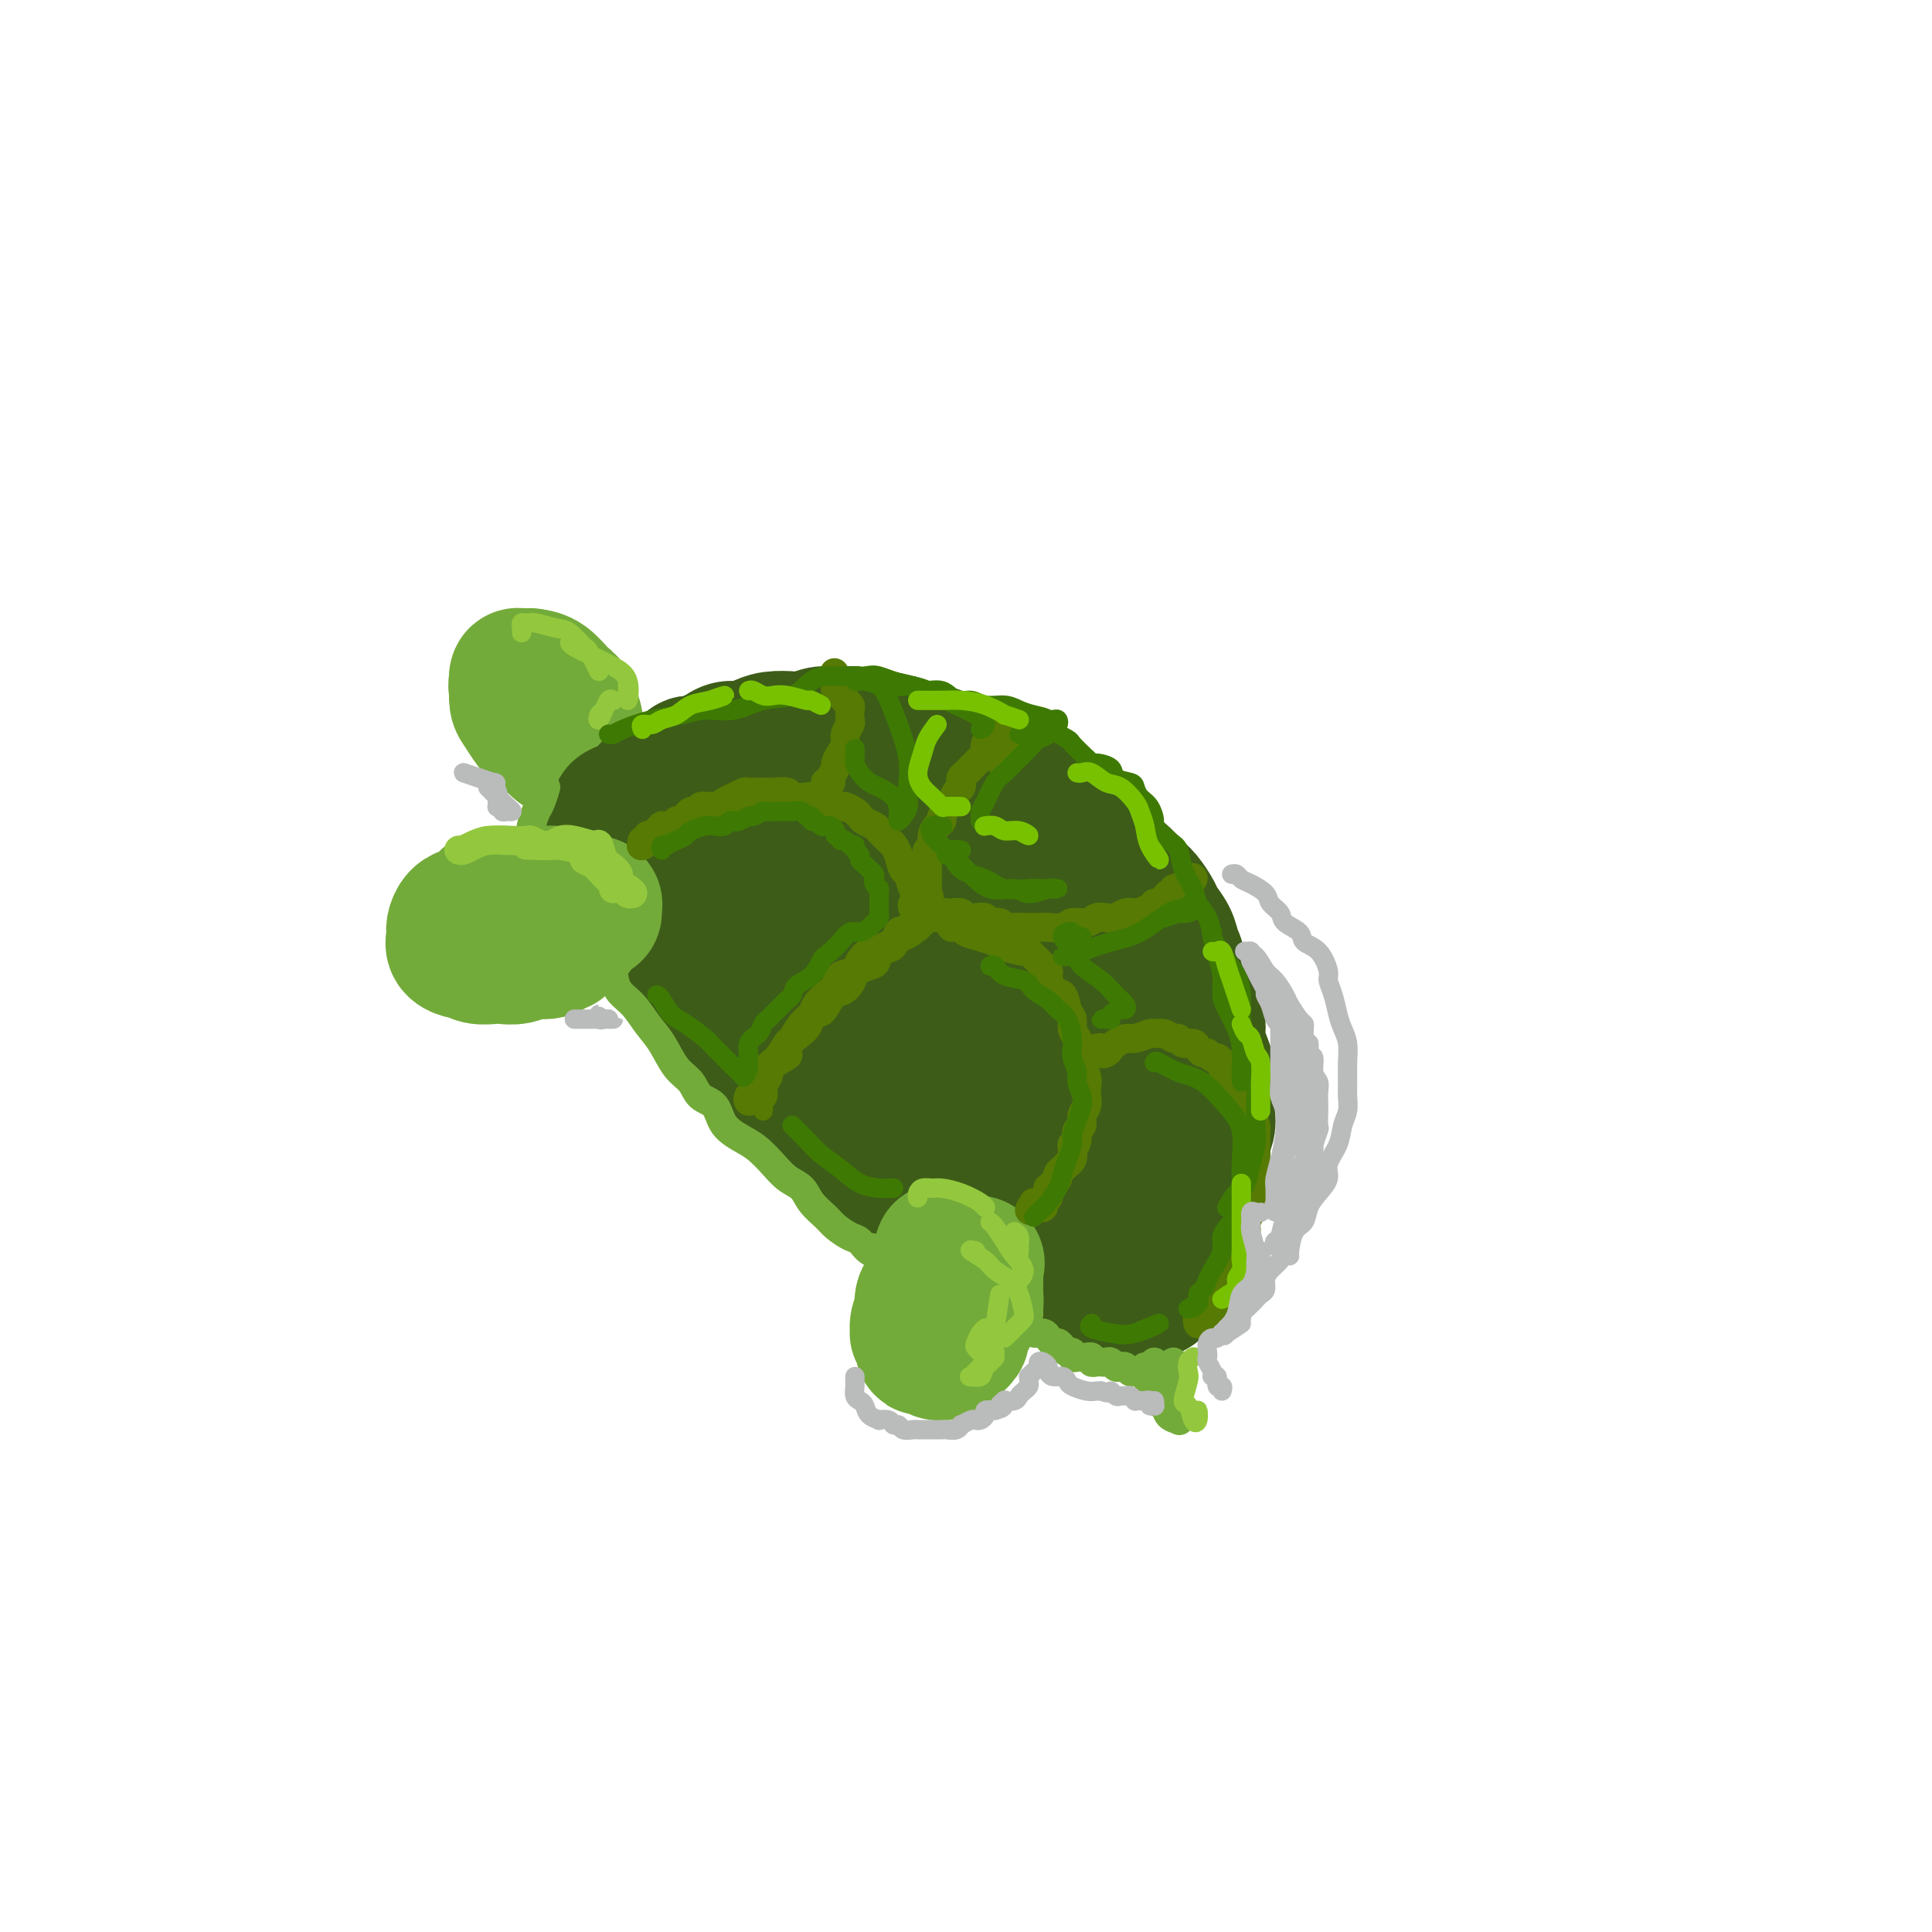 <svg viewBox='0 0 400 400' version='1.1' xmlns='http://www.w3.org/2000/svg' xmlns:xlink='http://www.w3.org/1999/xlink'><g fill='none' stroke='rgb(115,171,58)' stroke-width='28' stroke-linecap='round' stroke-linejoin='round'><path d='M111,146c-0.399,-0.049 -0.797,-0.099 -1,0c-0.203,0.099 -0.209,0.345 0,1c0.209,0.655 0.634,1.719 1,2c0.366,0.281 0.675,-0.222 1,0c0.325,0.222 0.668,1.169 1,2c0.332,0.831 0.653,1.545 1,2c0.347,0.455 0.720,0.650 1,1c0.280,0.350 0.467,0.856 1,1c0.533,0.144 1.411,-0.072 2,0c0.589,0.072 0.891,0.434 1,0c0.109,-0.434 0.027,-1.663 0,-2c-0.027,-0.337 -0.000,0.218 0,0c0.000,-0.218 -0.027,-1.209 0,-2c0.027,-0.791 0.106,-1.382 0,-2c-0.106,-0.618 -0.399,-1.265 -1,-2c-0.601,-0.735 -1.509,-1.560 -2,-2c-0.491,-0.440 -0.565,-0.496 -1,-1c-0.435,-0.504 -1.231,-1.455 -2,-2c-0.769,-0.545 -1.512,-0.682 -2,-1c-0.488,-0.318 -0.723,-0.815 -1,-1c-0.277,-0.185 -0.597,-0.058 -1,0c-0.403,0.058 -0.890,0.046 -1,0c-0.110,-0.046 0.156,-0.126 0,0c-0.156,0.126 -0.732,0.456 -1,1c-0.268,0.544 -0.226,1.300 0,2c0.226,0.700 0.636,1.343 1,2c0.364,0.657 0.682,1.329 1,2'/><path d='M109,147c0.499,1.333 0.746,1.664 1,2c0.254,0.336 0.516,0.675 1,1c0.484,0.325 1.190,0.634 2,1c0.810,0.366 1.723,0.788 2,1c0.277,0.212 -0.083,0.215 0,0c0.083,-0.215 0.610,-0.648 1,-1c0.390,-0.352 0.642,-0.622 1,-1c0.358,-0.378 0.823,-0.862 1,-1c0.177,-0.138 0.067,0.072 0,0c-0.067,-0.072 -0.090,-0.426 0,-1c0.090,-0.574 0.295,-1.369 0,-2c-0.295,-0.631 -1.088,-1.099 -2,-2c-0.912,-0.901 -1.943,-2.237 -3,-3c-1.057,-0.763 -2.140,-0.955 -3,-1c-0.860,-0.045 -1.496,0.056 -2,0c-0.504,-0.056 -0.875,-0.268 -1,0c-0.125,0.268 -0.003,1.017 0,2c0.003,0.983 -0.112,2.200 0,3c0.112,0.800 0.453,1.185 1,2c0.547,0.815 1.302,2.062 2,3c0.698,0.938 1.340,1.568 2,2c0.660,0.432 1.340,0.667 2,1c0.660,0.333 1.301,0.763 2,1c0.699,0.237 1.457,0.282 2,0c0.543,-0.282 0.872,-0.890 1,-1c0.128,-0.110 0.055,0.278 0,0c-0.055,-0.278 -0.092,-1.224 0,-2c0.092,-0.776 0.313,-1.383 0,-2c-0.313,-0.617 -1.161,-1.243 -2,-2c-0.839,-0.757 -1.668,-1.645 -2,-2c-0.332,-0.355 -0.166,-0.178 0,0'/><path d='M115,145c-2.222,-0.978 -5.778,0.578 -6,1c-0.222,0.422 2.889,-0.289 6,-1'/></g>
<g fill='none' stroke='rgb(61,92,24)' stroke-width='28' stroke-linecap='round' stroke-linejoin='round'><path d='M127,171c0.033,0.090 0.066,0.179 0,0c-0.066,-0.179 -0.232,-0.628 0,-1c0.232,-0.372 0.863,-0.667 1,-1c0.137,-0.333 -0.220,-0.705 0,-1c0.220,-0.295 1.016,-0.512 2,-1c0.984,-0.488 2.155,-1.248 3,-2c0.845,-0.752 1.363,-1.498 2,-2c0.637,-0.502 1.392,-0.761 2,-1c0.608,-0.239 1.069,-0.459 2,-1c0.931,-0.541 2.333,-1.401 3,-2c0.667,-0.599 0.601,-0.935 1,-1c0.399,-0.065 1.265,0.141 2,0c0.735,-0.141 1.341,-0.629 2,-1c0.659,-0.371 1.372,-0.625 2,-1c0.628,-0.375 1.172,-0.871 2,-1c0.828,-0.129 1.940,0.110 3,0c1.060,-0.110 2.069,-0.569 3,-1c0.931,-0.431 1.784,-0.833 3,-1c1.216,-0.167 2.794,-0.098 4,0c1.206,0.098 2.042,0.226 3,0c0.958,-0.226 2.040,-0.808 3,-1c0.960,-0.192 1.797,0.004 3,0c1.203,-0.004 2.772,-0.208 4,0c1.228,0.208 2.117,0.829 3,1c0.883,0.171 1.762,-0.106 3,0c1.238,0.106 2.837,0.595 4,1c1.163,0.405 1.890,0.724 3,1c1.110,0.276 2.603,0.507 4,1c1.397,0.493 2.699,1.246 4,2'/><path d='M198,158c3.790,1.124 2.764,0.934 3,1c0.236,0.066 1.732,0.387 3,1c1.268,0.613 2.306,1.519 3,2c0.694,0.481 1.042,0.537 2,1c0.958,0.463 2.525,1.333 4,2c1.475,0.667 2.860,1.131 4,2c1.140,0.869 2.037,2.143 3,3c0.963,0.857 1.991,1.297 3,2c1.009,0.703 1.999,1.668 3,3c1.001,1.332 2.012,3.032 3,4c0.988,0.968 1.951,1.203 3,2c1.049,0.797 2.183,2.156 3,3c0.817,0.844 1.318,1.174 2,2c0.682,0.826 1.546,2.150 2,3c0.454,0.850 0.498,1.228 1,2c0.502,0.772 1.462,1.938 2,3c0.538,1.062 0.655,2.021 1,3c0.345,0.979 0.920,1.977 1,3c0.080,1.023 -0.333,2.072 0,3c0.333,0.928 1.413,1.736 2,3c0.587,1.264 0.683,2.985 1,4c0.317,1.015 0.855,1.325 1,2c0.145,0.675 -0.105,1.717 0,3c0.105,1.283 0.564,2.809 1,4c0.436,1.191 0.850,2.047 1,3c0.150,0.953 0.037,2.002 0,3c-0.037,0.998 0.004,1.944 0,3c-0.004,1.056 -0.053,2.221 0,3c0.053,0.779 0.206,1.171 0,2c-0.206,0.829 -0.773,2.094 -1,3c-0.227,0.906 -0.113,1.453 0,2'/><path d='M249,238c-0.382,3.075 -0.839,2.762 -1,3c-0.161,0.238 -0.028,1.025 0,2c0.028,0.975 -0.049,2.136 0,3c0.049,0.864 0.224,1.431 0,2c-0.224,0.569 -0.848,1.140 -1,2c-0.152,0.860 0.166,2.009 0,3c-0.166,0.991 -0.818,1.824 -1,2c-0.182,0.176 0.106,-0.307 0,0c-0.106,0.307 -0.606,1.403 -1,2c-0.394,0.597 -0.683,0.696 -1,1c-0.317,0.304 -0.663,0.813 -1,1c-0.337,0.187 -0.667,0.051 -1,0c-0.333,-0.051 -0.671,-0.017 -1,0c-0.329,0.017 -0.651,0.017 -1,0c-0.349,-0.017 -0.725,-0.051 -1,0c-0.275,0.051 -0.447,0.187 -1,0c-0.553,-0.187 -1.485,-0.697 -2,-1c-0.515,-0.303 -0.612,-0.399 -1,-1c-0.388,-0.601 -1.068,-1.708 -2,-2c-0.932,-0.292 -2.115,0.231 -3,0c-0.885,-0.231 -1.471,-1.215 -2,-2c-0.529,-0.785 -1.001,-1.369 -2,-2c-0.999,-0.631 -2.524,-1.309 -4,-2c-1.476,-0.691 -2.901,-1.396 -4,-2c-1.099,-0.604 -1.872,-1.105 -3,-2c-1.128,-0.895 -2.611,-2.182 -4,-3c-1.389,-0.818 -2.684,-1.167 -4,-2c-1.316,-0.833 -2.652,-2.151 -4,-3c-1.348,-0.849 -2.709,-1.229 -4,-2c-1.291,-0.771 -2.512,-1.935 -4,-3c-1.488,-1.065 -3.244,-2.033 -5,-3'/><path d='M190,229c-8.449,-5.194 -4.573,-3.181 -4,-3c0.573,0.181 -2.157,-1.472 -4,-3c-1.843,-1.528 -2.799,-2.930 -4,-4c-1.201,-1.070 -2.646,-1.808 -4,-3c-1.354,-1.192 -2.617,-2.838 -4,-4c-1.383,-1.162 -2.887,-1.841 -4,-3c-1.113,-1.159 -1.834,-2.798 -3,-4c-1.166,-1.202 -2.778,-1.968 -4,-3c-1.222,-1.032 -2.056,-2.329 -3,-4c-0.944,-1.671 -2.000,-3.715 -3,-5c-1.000,-1.285 -1.944,-1.809 -3,-3c-1.056,-1.191 -2.223,-3.048 -3,-4c-0.777,-0.952 -1.163,-1.001 -2,-2c-0.837,-0.999 -2.125,-2.950 -3,-4c-0.875,-1.050 -1.337,-1.198 -2,-2c-0.663,-0.802 -1.526,-2.257 -2,-3c-0.474,-0.743 -0.558,-0.773 -1,-1c-0.442,-0.227 -1.242,-0.650 -2,-1c-0.758,-0.350 -1.475,-0.628 -2,-1c-0.525,-0.372 -0.859,-0.838 -1,-1c-0.141,-0.162 -0.088,-0.019 0,0c0.088,0.019 0.212,-0.085 1,0c0.788,0.085 2.239,0.358 4,1c1.761,0.642 3.833,1.654 6,3c2.167,1.346 4.428,3.027 7,5c2.572,1.973 5.454,4.239 9,7c3.546,2.761 7.755,6.019 11,9c3.245,2.981 5.528,5.687 8,8c2.472,2.313 5.135,4.232 8,6c2.865,1.768 5.933,3.384 9,5'/><path d='M195,215c9.238,6.223 6.332,1.780 6,0c-0.332,-1.780 1.911,-0.896 3,-1c1.089,-0.104 1.024,-1.195 1,-3c-0.024,-1.805 -0.008,-4.323 -1,-7c-0.992,-2.677 -2.992,-5.512 -5,-9c-2.008,-3.488 -4.025,-7.627 -6,-11c-1.975,-3.373 -3.910,-5.979 -6,-8c-2.090,-2.021 -4.336,-3.457 -7,-5c-2.664,-1.543 -5.745,-3.193 -8,-4c-2.255,-0.807 -3.682,-0.769 -5,-1c-1.318,-0.231 -2.527,-0.729 -3,-1c-0.473,-0.271 -0.209,-0.315 0,0c0.209,0.315 0.365,0.990 1,2c0.635,1.010 1.750,2.357 3,5c1.250,2.643 2.635,6.582 5,10c2.365,3.418 5.710,6.315 9,10c3.290,3.685 6.524,8.159 10,12c3.476,3.841 7.193,7.048 10,10c2.807,2.952 4.705,5.648 7,8c2.295,2.352 4.988,4.359 7,6c2.012,1.641 3.344,2.914 4,3c0.656,0.086 0.638,-1.017 1,-2c0.362,-0.983 1.104,-1.847 1,-4c-0.104,-2.153 -1.056,-5.595 -2,-9c-0.944,-3.405 -1.882,-6.772 -3,-11c-1.118,-4.228 -2.417,-9.318 -4,-13c-1.583,-3.682 -3.449,-5.956 -5,-7c-1.551,-1.044 -2.787,-0.857 -4,-1c-1.213,-0.143 -2.404,-0.615 -3,0c-0.596,0.615 -0.599,2.319 0,4c0.599,1.681 1.799,3.341 3,5'/><path d='M204,193c1.103,2.907 2.361,5.676 4,9c1.639,3.324 3.658,7.205 6,11c2.342,3.795 5.008,7.504 7,11c1.992,3.496 3.309,6.779 5,9c1.691,2.221 3.755,3.380 5,4c1.245,0.620 1.671,0.701 2,0c0.329,-0.701 0.560,-2.182 0,-4c-0.560,-1.818 -1.910,-3.972 -3,-7c-1.090,-3.028 -1.921,-6.931 -3,-11c-1.079,-4.069 -2.408,-8.305 -4,-13c-1.592,-4.695 -3.448,-9.850 -5,-13c-1.552,-3.150 -2.799,-4.295 -4,-5c-1.201,-0.705 -2.357,-0.971 -3,-1c-0.643,-0.029 -0.773,0.180 -1,1c-0.227,0.820 -0.549,2.250 0,5c0.549,2.750 1.971,6.821 3,11c1.029,4.179 1.667,8.468 3,13c1.333,4.532 3.363,9.308 5,13c1.637,3.692 2.883,6.298 4,8c1.117,1.702 2.106,2.498 3,3c0.894,0.502 1.695,0.710 2,0c0.305,-0.710 0.115,-2.337 0,-4c-0.115,-1.663 -0.155,-3.363 0,-4c0.155,-0.637 0.503,-0.210 0,-1c-0.503,-0.790 -1.858,-2.797 -2,-3c-0.142,-0.203 0.929,1.399 2,3'/><path d='M128,171c-0.007,0.046 -0.014,0.091 0,0c0.014,-0.091 0.049,-0.320 0,0c-0.049,0.320 -0.181,1.189 0,2c0.181,0.811 0.675,1.566 1,2c0.325,0.434 0.481,0.549 1,1c0.519,0.451 1.400,1.239 2,2c0.600,0.761 0.921,1.495 1,2c0.079,0.505 -0.082,0.780 0,1c0.082,0.220 0.407,0.384 1,1c0.593,0.616 1.455,1.683 2,2c0.545,0.317 0.773,-0.116 1,0c0.227,0.116 0.454,0.781 1,1c0.546,0.219 1.410,-0.007 2,0c0.590,0.007 0.904,0.248 1,0c0.096,-0.248 -0.026,-0.984 0,-1c0.026,-0.016 0.199,0.688 -1,0c-1.199,-0.688 -3.771,-2.768 -4,-3c-0.229,-0.232 1.886,1.384 4,3'/><path d='M128,175c-0.089,0.788 -0.179,1.576 0,2c0.179,0.424 0.625,0.483 1,1c0.375,0.517 0.678,1.492 1,2c0.322,0.508 0.663,0.549 1,1c0.337,0.451 0.671,1.312 1,2c0.329,0.688 0.654,1.203 1,2c0.346,0.797 0.711,1.875 1,3c0.289,1.125 0.500,2.297 1,3c0.500,0.703 1.290,0.937 2,2c0.710,1.063 1.340,2.957 2,4c0.660,1.043 1.349,1.237 2,2c0.651,0.763 1.262,2.095 2,3c0.738,0.905 1.601,1.383 2,2c0.399,0.617 0.332,1.371 1,2c0.668,0.629 2.070,1.131 3,2c0.930,0.869 1.389,2.106 2,3c0.611,0.894 1.374,1.447 2,2c0.626,0.553 1.116,1.106 2,2c0.884,0.894 2.161,2.130 3,3c0.839,0.870 1.240,1.373 2,2c0.760,0.627 1.879,1.379 3,2c1.121,0.621 2.244,1.110 3,2c0.756,0.890 1.146,2.180 2,3c0.854,0.820 2.172,1.169 3,2c0.828,0.831 1.165,2.143 2,3c0.835,0.857 2.167,1.258 3,2c0.833,0.742 1.168,1.823 2,3c0.832,1.177 2.161,2.450 3,3c0.839,0.550 1.187,0.379 2,1c0.813,0.621 2.089,2.035 3,3c0.911,0.965 1.455,1.483 2,2'/><path d='M188,246c7.253,6.916 2.887,2.206 2,1c-0.887,-1.206 1.705,1.091 3,2c1.295,0.909 1.291,0.429 2,1c0.709,0.571 2.130,2.193 3,3c0.870,0.807 1.189,0.798 2,1c0.811,0.202 2.113,0.615 3,1c0.887,0.385 1.358,0.743 2,1c0.642,0.257 1.456,0.413 2,1c0.544,0.587 0.817,1.607 1,2c0.183,0.393 0.277,0.161 1,0c0.723,-0.161 2.077,-0.250 3,0c0.923,0.250 1.417,0.841 2,1c0.583,0.159 1.256,-0.112 2,0c0.744,0.112 1.560,0.607 2,1c0.440,0.393 0.502,0.684 1,1c0.498,0.316 1.430,0.658 2,1c0.570,0.342 0.779,0.684 1,1c0.221,0.316 0.454,0.605 1,1c0.546,0.395 1.407,0.894 2,1c0.593,0.106 0.920,-0.182 1,0c0.080,0.182 -0.085,0.834 0,1c0.085,0.166 0.422,-0.156 1,0c0.578,0.156 1.398,0.788 2,1c0.602,0.212 0.987,0.004 1,0c0.013,-0.004 -0.347,0.195 0,0c0.347,-0.195 1.403,-0.784 2,-1c0.597,-0.216 0.737,-0.058 1,0c0.263,0.058 0.648,0.016 1,0c0.352,-0.016 0.672,-0.004 1,0c0.328,0.004 0.664,0.002 1,0'/><path d='M236,267c1.275,-0.160 0.963,-0.059 1,0c0.037,0.059 0.422,0.078 1,0c0.578,-0.078 1.348,-0.252 1,0c-0.348,0.252 -1.814,0.929 -2,1c-0.186,0.071 0.907,-0.465 2,-1'/></g>
<g fill='none' stroke='rgb(115,171,58)' stroke-width='28' stroke-linecap='round' stroke-linejoin='round'><path d='M122,189c0.435,0.083 0.870,0.167 1,0c0.130,-0.167 -0.043,-0.583 0,-1c0.043,-0.417 0.304,-0.833 0,-1c-0.304,-0.167 -1.172,-0.083 -2,0c-0.828,0.083 -1.614,0.166 -2,0c-0.386,-0.166 -0.371,-0.580 -1,-1c-0.629,-0.420 -1.901,-0.845 -3,-1c-1.099,-0.155 -2.023,-0.040 -3,0c-0.977,0.040 -2.005,0.003 -3,0c-0.995,-0.003 -1.957,0.027 -3,0c-1.043,-0.027 -2.167,-0.110 -3,0c-0.833,0.110 -1.376,0.414 -2,1c-0.624,0.586 -1.330,1.453 -2,2c-0.670,0.547 -1.304,0.773 -2,1c-0.696,0.227 -1.454,0.455 -2,1c-0.546,0.545 -0.880,1.406 -1,2c-0.120,0.594 -0.025,0.920 0,1c0.025,0.080 -0.019,-0.085 0,0c0.019,0.085 0.101,0.419 0,1c-0.101,0.581 -0.385,1.410 0,2c0.385,0.590 1.439,0.942 2,1c0.561,0.058 0.629,-0.180 1,0c0.371,0.180 1.047,0.776 2,1c0.953,0.224 2.184,0.075 3,0c0.816,-0.075 1.216,-0.075 2,0c0.784,0.075 1.952,0.226 3,0c1.048,-0.226 1.974,-0.830 3,-1c1.026,-0.170 2.150,0.094 3,0c0.850,-0.094 1.425,-0.547 2,-1'/><path d='M115,196c2.188,-0.492 1.159,-0.723 1,-1c-0.159,-0.277 0.551,-0.600 1,-1c0.449,-0.400 0.638,-0.878 1,-1c0.362,-0.122 0.898,0.111 1,0c0.102,-0.111 -0.230,-0.566 0,-1c0.230,-0.434 1.024,-0.848 1,-1c-0.024,-0.152 -0.864,-0.044 -1,0c-0.136,0.044 0.432,0.022 1,0'/><path d='M196,260c-0.446,-0.447 -0.893,-0.895 -1,-1c-0.107,-0.105 0.125,0.131 0,1c-0.125,0.869 -0.608,2.369 -1,3c-0.392,0.631 -0.692,0.392 -1,1c-0.308,0.608 -0.622,2.063 -1,3c-0.378,0.937 -0.819,1.355 -1,2c-0.181,0.645 -0.102,1.516 0,2c0.102,0.484 0.227,0.581 0,1c-0.227,0.419 -0.808,1.160 -1,2c-0.192,0.840 0.003,1.779 0,2c-0.003,0.221 -0.205,-0.277 0,0c0.205,0.277 0.815,1.328 1,2c0.185,0.672 -0.057,0.965 0,1c0.057,0.035 0.411,-0.186 1,0c0.589,0.186 1.413,0.780 2,1c0.587,0.220 0.935,0.066 1,0c0.065,-0.066 -0.155,-0.044 0,0c0.155,0.044 0.686,0.111 1,0c0.314,-0.111 0.413,-0.400 1,-1c0.587,-0.600 1.664,-1.512 2,-2c0.336,-0.488 -0.068,-0.554 0,-1c0.068,-0.446 0.607,-1.274 1,-2c0.393,-0.726 0.641,-1.350 1,-2c0.359,-0.650 0.828,-1.326 1,-2c0.172,-0.674 0.046,-1.346 0,-2c-0.046,-0.654 -0.012,-1.292 0,-2c0.012,-0.708 0.004,-1.488 0,-2c-0.004,-0.512 -0.002,-0.756 0,-1'/><path d='M202,263c0.506,-2.396 0.270,-1.384 0,-1c-0.270,0.384 -0.573,0.142 -1,1c-0.427,0.858 -0.979,2.817 -1,3c-0.021,0.183 0.490,-1.408 1,-3'/></g>
<g fill='none' stroke='rgb(115,171,58)' stroke-width='6' stroke-linecap='round' stroke-linejoin='round'><path d='M237,283c0.021,0.328 0.042,0.655 0,1c-0.042,0.345 -0.148,0.707 0,1c0.148,0.293 0.549,0.516 1,1c0.451,0.484 0.951,1.229 1,2c0.049,0.771 -0.355,1.566 0,2c0.355,0.434 1.468,0.506 2,1c0.532,0.494 0.482,1.412 1,2c0.518,0.588 1.604,0.848 2,1c0.396,0.152 0.104,0.195 0,0c-0.104,-0.195 -0.018,-0.629 0,-1c0.018,-0.371 -0.033,-0.681 0,-1c0.033,-0.319 0.149,-0.649 0,-1c-0.149,-0.351 -0.562,-0.725 -1,-1c-0.438,-0.275 -0.902,-0.451 -1,-1c-0.098,-0.549 0.169,-1.471 0,-2c-0.169,-0.529 -0.775,-0.666 -1,-1c-0.225,-0.334 -0.071,-0.865 0,-1c0.071,-0.135 0.058,0.127 0,0c-0.058,-0.127 -0.160,-0.642 0,-1c0.160,-0.358 0.581,-0.558 1,-1c0.419,-0.442 0.834,-1.126 1,-1c0.166,0.126 0.083,1.063 0,2'/><path d='M243,284c-0.072,-1.136 -0.751,0.523 -1,1c-0.249,0.477 -0.067,-0.229 0,0c0.067,0.229 0.019,1.394 0,2c-0.019,0.606 -0.008,0.652 0,1c0.008,0.348 0.013,0.999 0,1c-0.013,0.001 -0.046,-0.647 0,-1c0.046,-0.353 0.170,-0.411 0,-1c-0.170,-0.589 -0.634,-1.710 -1,-2c-0.366,-0.290 -0.634,0.251 -1,0c-0.366,-0.251 -0.830,-1.293 -1,-2c-0.170,-0.707 -0.046,-1.079 0,-1c0.046,0.079 0.013,0.609 0,1c-0.013,0.391 -0.006,0.642 0,1c0.006,0.358 0.013,0.824 0,1c-0.013,0.176 -0.045,0.061 0,0c0.045,-0.061 0.166,-0.069 0,0c-0.166,0.069 -0.619,0.215 -1,0c-0.381,-0.215 -0.690,-0.789 -1,-1c-0.310,-0.211 -0.622,-0.057 -1,0c-0.378,0.057 -0.822,0.016 -1,0c-0.178,-0.016 -0.089,-0.008 0,0'/><path d='M235,284c-0.797,-0.095 -0.791,0.167 -1,0c-0.209,-0.167 -0.633,-0.763 -1,-1c-0.367,-0.237 -0.676,-0.116 -1,0c-0.324,0.116 -0.664,0.227 -1,0c-0.336,-0.227 -0.668,-0.792 -1,-1c-0.332,-0.208 -0.662,-0.060 -1,0c-0.338,0.060 -0.682,0.030 -1,0c-0.318,-0.030 -0.610,-0.061 -1,0c-0.390,0.061 -0.878,0.212 -1,0c-0.122,-0.212 0.121,-0.788 0,-1c-0.121,-0.212 -0.606,-0.061 -1,0c-0.394,0.061 -0.697,0.031 -1,0c-0.303,-0.031 -0.606,-0.064 -1,0c-0.394,0.064 -0.879,0.223 -1,0c-0.121,-0.223 0.122,-0.830 0,-1c-0.122,-0.170 -0.610,0.095 -1,0c-0.390,-0.095 -0.681,-0.551 -1,-1c-0.319,-0.449 -0.667,-0.890 -1,-1c-0.333,-0.110 -0.652,0.111 -1,0c-0.348,-0.111 -0.725,-0.554 -1,-1c-0.275,-0.446 -0.449,-0.896 -1,-1c-0.551,-0.104 -1.477,0.137 -2,0c-0.523,-0.137 -0.641,-0.652 -1,-1c-0.359,-0.348 -0.960,-0.528 -1,-1c-0.040,-0.472 0.480,-1.236 1,-2'/><path d='M213,272c-1.833,-1.167 -1.417,0.417 -1,2'/><path d='M125,200c0.023,-0.508 0.046,-1.017 0,-1c-0.046,0.017 -0.161,0.559 0,1c0.161,0.441 0.598,0.782 1,1c0.402,0.218 0.768,0.314 1,1c0.232,0.686 0.330,1.962 1,3c0.670,1.038 1.913,1.838 3,3c1.087,1.162 2.019,2.686 3,4c0.981,1.314 2.010,2.419 3,4c0.990,1.581 1.940,3.637 3,5c1.060,1.363 2.230,2.032 3,3c0.770,0.968 1.140,2.237 2,3c0.860,0.763 2.211,1.022 3,2c0.789,0.978 1.015,2.675 2,4c0.985,1.325 2.729,2.280 4,3c1.271,0.720 2.069,1.207 3,2c0.931,0.793 1.997,1.893 3,3c1.003,1.107 1.944,2.222 3,3c1.056,0.778 2.226,1.221 3,2c0.774,0.779 1.152,1.895 2,3c0.848,1.105 2.166,2.199 3,3c0.834,0.801 1.182,1.310 2,2c0.818,0.690 2.104,1.562 3,2c0.896,0.438 1.400,0.443 2,1c0.600,0.557 1.295,1.665 2,2c0.705,0.335 1.421,-0.102 2,0c0.579,0.102 1.023,0.743 1,1c-0.023,0.257 -0.511,0.128 -1,0'/><path d='M182,260c5.095,3.952 1.833,0.333 0,-1c-1.833,-1.333 -2.238,-0.381 -2,0c0.238,0.381 1.119,0.190 2,0'/><path d='M110,175c-0.007,0.188 -0.013,0.376 0,0c0.013,-0.376 0.046,-1.315 0,-2c-0.046,-0.685 -0.173,-1.114 0,-2c0.173,-0.886 0.644,-2.227 1,-3c0.356,-0.773 0.596,-0.977 1,-2c0.404,-1.023 0.973,-2.864 1,-3c0.027,-0.136 -0.486,1.432 -1,3'/></g>
<g fill='none' stroke='rgb(147,200,62)' stroke-width='6' stroke-linecap='round' stroke-linejoin='round'><path d='M95,176c0.263,0.083 0.526,0.166 1,0c0.474,-0.166 1.158,-0.582 2,-1c0.842,-0.418 1.842,-0.840 3,-1c1.158,-0.160 2.473,-0.060 4,0c1.527,0.060 3.265,0.078 4,0c0.735,-0.078 0.467,-0.252 1,0c0.533,0.252 1.867,0.929 2,1c0.133,0.071 -0.933,-0.465 -2,-1'/><path d='M121,178c0.780,0.364 1.560,0.727 2,1c0.440,0.273 0.540,0.455 1,1c0.460,0.545 1.282,1.452 2,2c0.718,0.548 1.333,0.735 2,1c0.667,0.265 1.385,0.607 2,1c0.615,0.393 1.127,0.837 1,1c-0.127,0.163 -0.893,0.047 -1,0c-0.107,-0.047 0.447,-0.023 1,0'/><path d='M127,184c0.119,-0.361 0.239,-0.721 0,-1c-0.239,-0.279 -0.835,-0.476 -1,-1c-0.165,-0.524 0.101,-1.373 0,-2c-0.101,-0.627 -0.569,-1.031 -1,-2c-0.431,-0.969 -0.824,-2.505 -1,-3c-0.176,-0.495 -0.135,0.049 -1,0c-0.865,-0.049 -2.637,-0.693 -4,-1c-1.363,-0.307 -2.317,-0.278 -3,0c-0.683,0.278 -1.095,0.807 -2,1c-0.905,0.193 -2.305,0.052 -3,0c-0.695,-0.052 -0.687,-0.014 -1,0c-0.313,0.014 -0.947,0.004 -1,0c-0.053,-0.004 0.473,-0.002 1,0'/><path d='M110,174c0.078,0.434 0.156,0.868 1,1c0.844,0.132 2.456,-0.036 4,0c1.544,0.036 3.022,0.278 5,1c1.978,0.722 4.456,1.925 6,3c1.544,1.075 2.156,2.021 2,2c-0.156,-0.021 -1.078,-1.011 -2,-2'/></g>
<g fill='none' stroke='rgb(147,200,62)' stroke-width='4' stroke-linecap='round' stroke-linejoin='round'><path d='M108,131c0.022,-0.307 0.043,-0.615 0,-1c-0.043,-0.385 -0.151,-0.849 0,-1c0.151,-0.151 0.559,0.010 1,0c0.441,-0.010 0.914,-0.189 2,0c1.086,0.189 2.783,0.748 4,1c1.217,0.252 1.953,0.197 3,1c1.047,0.803 2.404,2.463 3,3c0.596,0.537 0.430,-0.048 1,1c0.570,1.048 1.877,3.728 2,4c0.123,0.272 -0.939,-1.864 -2,-4'/><path d='M127,145c-0.337,-0.209 -0.674,-0.419 -1,0c-0.326,0.419 -0.640,1.466 -1,2c-0.360,0.534 -0.767,0.556 -1,1c-0.233,0.444 -0.294,1.312 0,1c0.294,-0.312 0.941,-1.803 1,-2c0.059,-0.197 -0.471,0.902 -1,2'/><path d='M119,133c-0.441,-0.065 -0.881,-0.130 -1,0c-0.119,0.130 0.084,0.455 1,1c0.916,0.545 2.547,1.309 4,2c1.453,0.691 2.730,1.309 4,2c1.270,0.691 2.534,1.455 3,3c0.466,1.545 0.133,3.870 0,4c-0.133,0.130 -0.067,-1.935 0,-4'/><path d='M190,248c-0.062,-0.308 -0.125,-0.616 0,-1c0.125,-0.384 0.436,-0.843 1,-1c0.564,-0.157 1.381,-0.013 2,0c0.619,0.013 1.039,-0.104 2,0c0.961,0.104 2.464,0.430 4,1c1.536,0.570 3.106,1.384 4,2c0.894,0.616 1.113,1.033 1,1c-0.113,-0.033 -0.556,-0.517 -1,-1'/><path d='M210,255c0.425,0.215 0.850,0.431 1,1c0.150,0.569 0.024,1.492 0,2c-0.024,0.508 0.056,0.600 0,1c-0.056,0.400 -0.246,1.108 0,2c0.246,0.892 0.927,1.969 1,2c0.073,0.031 -0.464,-0.985 -1,-2'/><path d='M205,253c0.238,0.155 0.476,0.309 1,1c0.524,0.691 1.334,1.917 2,3c0.666,1.083 1.189,2.022 2,3c0.811,0.978 1.911,1.994 2,3c0.089,1.006 -0.832,2.002 -1,2c-0.168,-0.002 0.416,-1.001 1,-2'/><path d='M204,275c0.085,-0.058 0.169,-0.117 0,0c-0.169,0.117 -0.593,0.409 -1,1c-0.407,0.591 -0.799,1.480 -1,2c-0.201,0.520 -0.213,0.670 0,1c0.213,0.330 0.650,0.840 1,1c0.350,0.160 0.615,-0.029 1,0c0.385,0.029 0.892,0.278 1,0c0.108,-0.278 -0.184,-1.083 0,-2c0.184,-0.917 0.843,-1.947 1,-2c0.157,-0.053 -0.189,0.870 0,-1c0.189,-1.870 0.911,-6.534 1,-7c0.089,-0.466 -0.456,3.267 -1,7'/><path d='M202,259c-0.722,-0.178 -1.445,-0.355 -1,0c0.445,0.355 2.056,1.244 3,2c0.944,0.756 1.219,1.380 2,2c0.781,0.620 2.066,1.237 3,2c0.934,0.763 1.515,1.671 2,3c0.485,1.329 0.872,3.078 1,4c0.128,0.922 -0.004,1.018 -1,2c-0.996,0.982 -2.856,2.852 -3,3c-0.144,0.148 1.428,-1.426 3,-3'/><path d='M206,280c-0.755,0.754 -1.511,1.508 -2,2c-0.489,0.492 -0.712,0.722 -1,1c-0.288,0.278 -0.640,0.605 -1,1c-0.360,0.395 -0.729,0.857 -1,1c-0.271,0.143 -0.446,-0.034 0,0c0.446,0.034 1.511,0.277 2,0c0.489,-0.277 0.401,-1.075 1,-2c0.599,-0.925 1.885,-1.979 2,-2c0.115,-0.021 -0.943,0.989 -2,2'/><path d='M247,281c0.111,-0.060 0.221,-0.120 0,0c-0.221,0.120 -0.774,0.422 -1,1c-0.226,0.578 -0.124,1.434 0,2c0.124,0.566 0.272,0.844 0,2c-0.272,1.156 -0.963,3.191 -1,4c-0.037,0.809 0.578,0.394 1,1c0.422,0.606 0.649,2.235 1,3c0.351,0.765 0.825,0.668 1,0c0.175,-0.668 0.050,-1.905 0,-2c-0.050,-0.095 -0.025,0.953 0,2'/></g>
<g fill='none' stroke='rgb(86,122,3)' stroke-width='4' stroke-linecap='round' stroke-linejoin='round'><path d='M158,230c0.033,-0.321 0.066,-0.642 0,-1c-0.066,-0.358 -0.230,-0.753 0,-1c0.230,-0.247 0.855,-0.345 1,-1c0.145,-0.655 -0.190,-1.866 0,-3c0.190,-1.134 0.905,-2.190 2,-3c1.095,-0.810 2.569,-1.373 3,-2c0.431,-0.627 -0.180,-1.318 0,-2c0.180,-0.682 1.150,-1.356 2,-2c0.850,-0.644 1.578,-1.257 2,-2c0.422,-0.743 0.537,-1.616 1,-2c0.463,-0.384 1.275,-0.277 2,-1c0.725,-0.723 1.363,-2.274 2,-3c0.637,-0.726 1.274,-0.627 2,-1c0.726,-0.373 1.541,-1.217 2,-2c0.459,-0.783 0.560,-1.505 1,-2c0.440,-0.495 1.217,-0.763 2,-1c0.783,-0.237 1.571,-0.445 2,-1c0.429,-0.555 0.500,-1.458 1,-2c0.500,-0.542 1.429,-0.723 2,-1c0.571,-0.277 0.783,-0.652 1,-1c0.217,-0.348 0.440,-0.671 1,-1c0.560,-0.329 1.459,-0.666 2,-1c0.541,-0.334 0.726,-0.667 1,-1c0.274,-0.333 0.637,-0.667 1,-1'/></g>
<g fill='none' stroke='rgb(86,122,3)' stroke-width='6' stroke-linecap='round' stroke-linejoin='round'><path d='M156,227c-0.396,-0.131 -0.792,-0.261 -1,0c-0.208,0.261 -0.229,0.915 0,1c0.229,0.085 0.708,-0.399 1,-1c0.292,-0.601 0.397,-1.321 1,-2c0.603,-0.679 1.705,-1.318 2,-2c0.295,-0.682 -0.217,-1.408 0,-2c0.217,-0.592 1.161,-1.051 2,-2c0.839,-0.949 1.572,-2.390 2,-3c0.428,-0.610 0.551,-0.390 1,-1c0.449,-0.610 1.224,-2.050 2,-3c0.776,-0.950 1.554,-1.410 2,-2c0.446,-0.590 0.561,-1.309 1,-2c0.439,-0.691 1.202,-1.354 2,-2c0.798,-0.646 1.632,-1.277 2,-2c0.368,-0.723 0.269,-1.539 1,-2c0.731,-0.461 2.290,-0.568 3,-1c0.710,-0.432 0.570,-1.191 1,-2c0.430,-0.809 1.428,-1.669 2,-2c0.572,-0.331 0.716,-0.135 1,0c0.284,0.135 0.706,0.207 1,0c0.294,-0.207 0.460,-0.695 1,-1c0.540,-0.305 1.453,-0.428 2,-1c0.547,-0.572 0.728,-1.592 1,-2c0.272,-0.408 0.636,-0.204 1,0'/><path d='M187,193c2.658,-2.233 1.304,-1.315 1,-1c-0.304,0.315 0.443,0.028 1,0c0.557,-0.028 0.924,0.204 1,0c0.076,-0.204 -0.137,-0.843 0,-1c0.137,-0.157 0.626,0.169 1,0c0.374,-0.169 0.632,-0.833 1,-1c0.368,-0.167 0.844,0.162 1,0c0.156,-0.162 -0.010,-0.817 0,-1c0.010,-0.183 0.195,0.105 0,0c-0.195,-0.105 -0.770,-0.601 -1,-1c-0.230,-0.399 -0.115,-0.699 0,-1'/><path d='M192,187c0.774,-1.335 0.207,-1.671 0,-2c-0.207,-0.329 -0.056,-0.650 0,-1c0.056,-0.350 0.015,-0.727 0,-1c-0.015,-0.273 -0.005,-0.440 0,-1c0.005,-0.560 0.005,-1.511 0,-2c-0.005,-0.489 -0.016,-0.515 0,-1c0.016,-0.485 0.060,-1.429 0,-2c-0.060,-0.571 -0.222,-0.769 0,-1c0.222,-0.231 0.829,-0.494 1,-1c0.171,-0.506 -0.094,-1.253 0,-2c0.094,-0.747 0.546,-1.492 1,-2c0.454,-0.508 0.909,-0.779 1,-1c0.091,-0.221 -0.183,-0.392 0,-1c0.183,-0.608 0.823,-1.654 1,-2c0.177,-0.346 -0.110,0.010 0,0c0.110,-0.010 0.617,-0.384 1,-1c0.383,-0.616 0.641,-1.475 1,-2c0.359,-0.525 0.817,-0.718 1,-1c0.183,-0.282 0.091,-0.653 0,-1c-0.091,-0.347 -0.179,-0.670 0,-1c0.179,-0.330 0.626,-0.666 1,-1c0.374,-0.334 0.675,-0.667 1,-1c0.325,-0.333 0.675,-0.666 1,-1c0.325,-0.334 0.626,-0.668 1,-1c0.374,-0.332 0.822,-0.663 1,-1c0.178,-0.337 0.086,-0.679 0,-1c-0.086,-0.321 -0.167,-0.622 0,-1c0.167,-0.378 0.584,-0.832 1,-1c0.416,-0.168 0.833,-0.048 1,0c0.167,0.048 0.083,0.024 0,0'/><path d='M206,153c2.178,-3.338 1.124,-1.684 1,-1c-0.124,0.684 0.684,0.398 1,0c0.316,-0.398 0.141,-0.907 0,-1c-0.141,-0.093 -0.247,0.232 0,0c0.247,-0.232 0.848,-1.021 1,-1c0.152,0.021 -0.145,0.851 0,1c0.145,0.149 0.731,-0.383 0,1c-0.731,1.383 -2.780,4.681 -3,5c-0.220,0.319 1.390,-2.340 3,-5'/><path d='M194,190c0.449,0.113 0.898,0.225 1,0c0.102,-0.225 -0.142,-0.789 0,-1c0.142,-0.211 0.671,-0.070 1,0c0.329,0.070 0.459,0.070 1,0c0.541,-0.070 1.492,-0.211 2,0c0.508,0.211 0.574,0.773 1,1c0.426,0.227 1.213,0.117 2,0c0.787,-0.117 1.576,-0.242 2,0c0.424,0.242 0.485,0.849 1,1c0.515,0.151 1.484,-0.156 2,0c0.516,0.156 0.580,0.774 1,1c0.420,0.226 1.196,0.060 2,0c0.804,-0.060 1.637,-0.015 2,0c0.363,0.015 0.256,-0.000 1,0c0.744,0.000 2.339,0.015 3,0c0.661,-0.015 0.390,-0.060 1,0c0.610,0.060 2.103,0.226 3,0c0.897,-0.226 1.199,-0.844 2,-1c0.801,-0.156 2.101,0.151 3,0c0.899,-0.151 1.397,-0.759 2,-1c0.603,-0.241 1.312,-0.116 2,0c0.688,0.116 1.354,0.223 2,0c0.646,-0.223 1.273,-0.777 2,-1c0.727,-0.223 1.554,-0.115 2,0c0.446,0.115 0.511,0.237 1,0c0.489,-0.237 1.401,-0.833 2,-1c0.599,-0.167 0.885,0.095 1,0c0.115,-0.095 0.057,-0.548 0,-1'/><path d='M239,187c3.117,-0.730 1.408,-0.056 1,0c-0.408,0.056 0.483,-0.507 1,-1c0.517,-0.493 0.659,-0.917 1,-1c0.341,-0.083 0.880,0.175 1,0c0.120,-0.175 -0.179,-0.783 0,-1c0.179,-0.217 0.837,-0.043 1,0c0.163,0.043 -0.168,-0.044 0,0c0.168,0.044 0.836,0.220 1,0c0.164,-0.220 -0.175,-0.835 0,-1c0.175,-0.165 0.865,0.119 1,0c0.135,-0.119 -0.283,-0.640 0,-1c0.283,-0.360 1.269,-0.558 1,0c-0.269,0.558 -1.791,1.874 -2,2c-0.209,0.126 0.896,-0.937 2,-2'/><path d='M197,192c0.801,-0.090 1.602,-0.179 2,0c0.398,0.179 0.394,0.627 1,1c0.606,0.373 1.821,0.673 3,1c1.179,0.327 2.321,0.682 3,1c0.679,0.318 0.893,0.600 2,1c1.107,0.400 3.105,0.917 4,1c0.895,0.083 0.687,-0.268 1,0c0.313,0.268 1.149,1.155 2,2c0.851,0.845 1.719,1.648 2,2c0.281,0.352 -0.026,0.254 0,1c0.026,0.746 0.384,2.336 1,3c0.616,0.664 1.488,0.403 2,1c0.512,0.597 0.663,2.051 1,3c0.337,0.949 0.860,1.394 1,2c0.140,0.606 -0.102,1.373 0,2c0.102,0.627 0.549,1.112 1,2c0.451,0.888 0.905,2.177 1,3c0.095,0.823 -0.170,1.179 0,2c0.170,0.821 0.773,2.106 1,3c0.227,0.894 0.076,1.395 0,2c-0.076,0.605 -0.077,1.313 0,2c0.077,0.687 0.230,1.353 0,2c-0.230,0.647 -0.845,1.277 -1,2c-0.155,0.723 0.151,1.541 0,2c-0.151,0.459 -0.757,0.560 -1,1c-0.243,0.440 -0.121,1.220 0,2'/><path d='M223,236c-0.531,2.205 -0.860,1.217 -1,1c-0.140,-0.217 -0.093,0.337 0,1c0.093,0.663 0.231,1.434 0,2c-0.231,0.566 -0.832,0.925 -1,1c-0.168,0.075 0.096,-0.135 0,0c-0.096,0.135 -0.551,0.615 -1,1c-0.449,0.385 -0.891,0.677 -1,1c-0.109,0.323 0.114,0.679 0,1c-0.114,0.321 -0.567,0.607 -1,1c-0.433,0.393 -0.847,0.893 -1,1c-0.153,0.107 -0.045,-0.179 0,0c0.045,0.179 0.027,0.822 0,1c-0.027,0.178 -0.064,-0.110 0,0c0.064,0.110 0.228,0.618 0,1c-0.228,0.382 -0.849,0.639 -1,1c-0.151,0.361 0.170,0.826 0,1c-0.170,0.174 -0.829,0.057 -1,0c-0.171,-0.057 0.146,-0.054 0,0c-0.146,0.054 -0.756,0.158 -1,0c-0.244,-0.158 -0.122,-0.579 0,-1'/><path d='M214,249c-1.500,2.333 -0.750,1.667 0,1'/><path d='M189,188c-0.107,-0.338 -0.214,-0.676 0,-1c0.214,-0.324 0.748,-0.634 1,-1c0.252,-0.366 0.222,-0.787 0,-1c-0.222,-0.213 -0.637,-0.218 -1,-1c-0.363,-0.782 -0.673,-2.341 -1,-3c-0.327,-0.659 -0.669,-0.418 -1,-1c-0.331,-0.582 -0.651,-1.987 -1,-3c-0.349,-1.013 -0.727,-1.633 -1,-2c-0.273,-0.367 -0.440,-0.480 -1,-1c-0.560,-0.520 -1.511,-1.449 -2,-2c-0.489,-0.551 -0.516,-0.726 -1,-1c-0.484,-0.274 -1.425,-0.648 -2,-1c-0.575,-0.352 -0.784,-0.682 -1,-1c-0.216,-0.318 -0.441,-0.624 -1,-1c-0.559,-0.376 -1.453,-0.822 -2,-1c-0.547,-0.178 -0.746,-0.086 -1,0c-0.254,0.086 -0.562,0.168 -1,0c-0.438,-0.168 -1.004,-0.585 -2,-1c-0.996,-0.415 -2.421,-0.829 -3,-1c-0.579,-0.171 -0.311,-0.098 -1,0c-0.689,0.098 -2.334,0.222 -3,0c-0.666,-0.222 -0.353,-0.791 -1,-1c-0.647,-0.209 -2.252,-0.057 -3,0c-0.748,0.057 -0.637,0.018 -1,0c-0.363,-0.018 -1.200,-0.016 -2,0c-0.800,0.016 -1.562,0.046 -2,0c-0.438,-0.046 -0.550,-0.167 -1,0c-0.450,0.167 -1.236,0.622 -2,1c-0.764,0.378 -1.504,0.679 -2,1c-0.496,0.321 -0.748,0.660 -1,1'/><path d='M149,167c-1.803,0.465 -0.812,0.129 -1,0c-0.188,-0.129 -1.556,-0.050 -2,0c-0.444,0.050 0.035,0.070 0,0c-0.035,-0.070 -0.584,-0.230 -1,0c-0.416,0.230 -0.699,0.850 -1,1c-0.301,0.150 -0.619,-0.170 -1,0c-0.381,0.170 -0.824,0.829 -1,1c-0.176,0.171 -0.085,-0.147 0,0c0.085,0.147 0.163,0.757 0,1c-0.163,0.243 -0.568,0.118 -1,0c-0.432,-0.118 -0.890,-0.227 -1,0c-0.110,0.227 0.129,0.792 0,1c-0.129,0.208 -0.626,0.058 -1,0c-0.374,-0.058 -0.625,-0.026 -1,0c-0.375,0.026 -0.875,0.044 -1,0c-0.125,-0.044 0.125,-0.151 0,0c-0.125,0.151 -0.626,0.561 -1,1c-0.374,0.439 -0.622,0.906 -1,1c-0.378,0.094 -0.885,-0.185 -1,0c-0.115,0.185 0.163,0.835 0,1c-0.163,0.165 -0.767,-0.157 -1,0c-0.233,0.157 -0.096,0.791 0,1c0.096,0.209 0.149,-0.006 0,0c-0.149,0.006 -0.502,0.232 0,0c0.502,-0.232 1.858,-0.924 2,-1c0.142,-0.076 -0.929,0.462 -2,1'/><path d='M171,162c-0.122,-0.015 -0.244,-0.031 0,0c0.244,0.031 0.853,0.107 1,0c0.147,-0.107 -0.167,-0.399 0,-1c0.167,-0.601 0.814,-1.512 1,-2c0.186,-0.488 -0.090,-0.555 0,-1c0.090,-0.445 0.546,-1.270 1,-2c0.454,-0.730 0.906,-1.365 1,-2c0.094,-0.635 -0.170,-1.269 0,-2c0.170,-0.731 0.774,-1.559 1,-2c0.226,-0.441 0.075,-0.496 0,-1c-0.075,-0.504 -0.076,-1.459 0,-2c0.076,-0.541 0.227,-0.670 0,-1c-0.227,-0.330 -0.831,-0.862 -1,-1c-0.169,-0.138 0.098,0.118 0,0c-0.098,-0.118 -0.562,-0.609 -1,-1c-0.438,-0.391 -0.849,-0.682 -1,-1c-0.151,-0.318 -0.041,-0.662 0,-1c0.041,-0.338 0.012,-0.668 0,-1c-0.012,-0.332 -0.006,-0.666 0,-1'/><path d='M173,140c-0.467,-1.400 -0.133,-0.400 0,0c0.133,0.400 0.067,0.200 0,0'/><path d='M227,217c0.446,-0.107 0.892,-0.213 1,0c0.108,0.213 -0.122,0.747 0,1c0.122,0.253 0.598,0.227 1,0c0.402,-0.227 0.731,-0.653 1,-1c0.269,-0.347 0.477,-0.614 1,-1c0.523,-0.386 1.361,-0.889 2,-1c0.639,-0.111 1.078,0.170 2,0c0.922,-0.170 2.327,-0.793 3,-1c0.673,-0.207 0.613,0.001 1,0c0.387,-0.001 1.221,-0.211 2,0c0.779,0.211 1.504,0.844 2,1c0.496,0.156 0.763,-0.164 1,0c0.237,0.164 0.445,0.813 1,1c0.555,0.187 1.458,-0.090 2,0c0.542,0.090 0.722,0.545 1,1c0.278,0.455 0.653,0.909 1,1c0.347,0.091 0.667,-0.183 1,0c0.333,0.183 0.681,0.823 1,1c0.319,0.177 0.610,-0.107 1,0c0.390,0.107 0.879,0.607 1,1c0.121,0.393 -0.126,0.679 0,1c0.126,0.321 0.626,0.677 1,1c0.374,0.323 0.622,0.611 1,1c0.378,0.389 0.885,0.877 1,1c0.115,0.123 -0.161,-0.121 0,0c0.161,0.121 0.760,0.606 1,1c0.240,0.394 0.120,0.697 0,1'/><path d='M257,226c0.787,1.258 0.253,0.904 0,1c-0.253,0.096 -0.225,0.644 0,1c0.225,0.356 0.649,0.520 1,1c0.351,0.480 0.630,1.276 1,2c0.370,0.724 0.831,1.376 1,2c0.169,0.624 0.045,1.219 0,2c-0.045,0.781 -0.012,1.749 0,2c0.012,0.251 0.003,-0.214 0,0c-0.003,0.214 -0.001,1.108 0,2c0.001,0.892 -0.000,1.782 0,2c0.000,0.218 0.001,-0.237 0,0c-0.001,0.237 -0.004,1.167 0,2c0.004,0.833 0.016,1.570 0,2c-0.016,0.430 -0.061,0.551 0,1c0.061,0.449 0.228,1.224 0,2c-0.228,0.776 -0.849,1.552 -1,2c-0.151,0.448 0.170,0.568 0,1c-0.170,0.432 -0.830,1.175 -1,2c-0.170,0.825 0.152,1.732 0,2c-0.152,0.268 -0.777,-0.102 -1,0c-0.223,0.102 -0.045,0.675 0,1c0.045,0.325 -0.044,0.402 0,1c0.044,0.598 0.219,1.718 0,2c-0.219,0.282 -0.833,-0.272 -1,0c-0.167,0.272 0.113,1.372 0,2c-0.113,0.628 -0.618,0.784 -1,1c-0.382,0.216 -0.641,0.492 -1,1c-0.359,0.508 -0.818,1.250 -1,2c-0.182,0.750 -0.087,1.510 0,2c0.087,0.490 0.168,0.712 0,1c-0.168,0.288 -0.584,0.644 -1,1'/><path d='M252,269c-1.482,3.410 -1.186,1.434 -1,1c0.186,-0.434 0.261,0.672 0,1c-0.261,0.328 -0.858,-0.123 -1,0c-0.142,0.123 0.172,0.821 0,1c-0.172,0.179 -0.831,-0.162 -1,0c-0.169,0.162 0.151,0.828 0,1c-0.151,0.172 -0.772,-0.150 -1,0c-0.228,0.150 -0.061,0.772 0,1c0.061,0.228 0.016,0.061 0,0c-0.016,-0.061 -0.005,-0.018 0,0c0.005,0.018 0.002,0.009 0,0'/></g>
<g fill='none' stroke='rgb(62,122,3)' stroke-width='4' stroke-linecap='round' stroke-linejoin='round'><path d='M137,176c-0.125,-0.416 -0.251,-0.833 0,-1c0.251,-0.167 0.877,-0.086 1,0c0.123,0.086 -0.259,0.177 0,0c0.259,-0.177 1.157,-0.622 2,-1c0.843,-0.378 1.630,-0.689 2,-1c0.370,-0.311 0.323,-0.623 1,-1c0.677,-0.377 2.080,-0.819 3,-1c0.920,-0.181 1.359,-0.100 2,0c0.641,0.100 1.485,0.219 2,0c0.515,-0.219 0.700,-0.776 1,-1c0.300,-0.224 0.714,-0.116 1,0c0.286,0.116 0.443,0.241 1,0c0.557,-0.241 1.515,-0.849 2,-1c0.485,-0.151 0.496,0.156 1,0c0.504,-0.156 1.502,-0.774 2,-1c0.498,-0.226 0.496,-0.060 1,0c0.504,0.060 1.515,0.015 2,0c0.485,-0.015 0.444,0.000 1,0c0.556,-0.000 1.708,-0.015 2,0c0.292,0.015 -0.276,0.061 0,0c0.276,-0.061 1.398,-0.227 2,0c0.602,0.227 0.686,0.849 1,1c0.314,0.151 0.858,-0.170 1,0c0.142,0.170 -0.117,0.829 0,1c0.117,0.171 0.609,-0.147 1,0c0.391,0.147 0.679,0.761 1,1c0.321,0.239 0.674,0.105 1,0c0.326,-0.105 0.626,-0.182 1,0c0.374,0.182 0.821,0.623 1,1c0.179,0.377 0.089,0.688 0,1'/><path d='M173,173c2.343,1.017 1.201,1.060 1,1c-0.201,-0.060 0.539,-0.223 1,0c0.461,0.223 0.645,0.833 1,1c0.355,0.167 0.882,-0.110 1,0c0.118,0.110 -0.175,0.608 0,1c0.175,0.392 0.816,0.679 1,1c0.184,0.321 -0.091,0.678 0,1c0.091,0.322 0.546,0.611 1,1c0.454,0.389 0.905,0.877 1,1c0.095,0.123 -0.167,-0.121 0,0c0.167,0.121 0.763,0.606 1,1c0.237,0.394 0.116,0.697 0,1c-0.116,0.303 -0.227,0.606 0,1c0.227,0.394 0.793,0.880 1,1c0.207,0.120 0.055,-0.126 0,0c-0.055,0.126 -0.015,0.625 0,1c0.015,0.375 0.004,0.626 0,1c-0.004,0.374 -0.001,0.870 0,1c0.001,0.130 0.001,-0.106 0,0c-0.001,0.106 -0.004,0.553 0,1c0.004,0.447 0.013,0.893 0,1c-0.013,0.107 -0.048,-0.125 0,0c0.048,0.125 0.179,0.606 0,1c-0.179,0.394 -0.667,0.700 -1,1c-0.333,0.300 -0.512,0.594 -1,1c-0.488,0.406 -1.285,0.923 -2,1c-0.715,0.077 -1.346,-0.287 -2,0c-0.654,0.287 -1.330,1.225 -2,2c-0.670,0.775 -1.335,1.388 -2,2'/><path d='M172,197c-1.924,1.533 -1.734,1.366 -2,2c-0.266,0.634 -0.988,2.068 -2,3c-1.012,0.932 -2.313,1.363 -3,2c-0.687,0.637 -0.762,1.480 -1,2c-0.238,0.520 -0.641,0.717 -1,1c-0.359,0.283 -0.674,0.652 -1,1c-0.326,0.348 -0.663,0.674 -1,1c-0.337,0.326 -0.672,0.653 -1,1c-0.328,0.347 -0.647,0.716 -1,1c-0.353,0.284 -0.739,0.484 -1,1c-0.261,0.516 -0.397,1.350 -1,2c-0.603,0.650 -1.674,1.118 -2,2c-0.326,0.882 0.092,2.178 0,3c-0.092,0.822 -0.695,1.169 -1,2c-0.305,0.831 -0.313,2.147 0,2c0.313,-0.147 0.947,-1.756 1,-2c0.053,-0.244 -0.473,0.878 -1,2'/><path d='M205,200c0.307,-0.209 0.614,-0.418 1,0c0.386,0.418 0.852,1.463 2,2c1.148,0.537 2.980,0.564 4,1c1.020,0.436 1.230,1.279 2,2c0.770,0.721 2.102,1.320 3,2c0.898,0.680 1.364,1.441 2,2c0.636,0.559 1.442,0.916 2,2c0.558,1.084 0.866,2.894 1,4c0.134,1.106 0.092,1.508 0,2c-0.092,0.492 -0.234,1.076 0,2c0.234,0.924 0.845,2.190 1,3c0.155,0.810 -0.144,1.166 0,2c0.144,0.834 0.733,2.148 1,3c0.267,0.852 0.212,1.242 0,2c-0.212,0.758 -0.582,1.883 -1,3c-0.418,1.117 -0.884,2.227 -1,3c-0.116,0.773 0.120,1.209 0,2c-0.120,0.791 -0.594,1.936 -1,3c-0.406,1.064 -0.745,2.045 -1,3c-0.255,0.955 -0.428,1.883 -1,3c-0.572,1.117 -1.545,2.423 -2,3c-0.455,0.577 -0.392,0.425 -1,1c-0.608,0.575 -1.888,1.879 -2,2c-0.112,0.121 0.944,-0.939 2,-2'/><path d='M239,220c0.087,-0.199 0.175,-0.398 1,0c0.825,0.398 2.389,1.392 4,2c1.611,0.608 3.269,0.829 5,2c1.731,1.171 3.534,3.291 5,5c1.466,1.709 2.594,3.007 3,5c0.406,1.993 0.089,4.680 0,7c-0.089,2.320 0.048,4.271 0,5c-0.048,0.729 -0.282,0.235 -1,1c-0.718,0.765 -1.919,2.790 -2,3c-0.081,0.210 0.960,-1.395 2,-3'/><path d='M221,198c-0.484,-0.016 -0.967,-0.032 -1,0c-0.033,0.032 0.386,0.113 1,0c0.614,-0.113 1.424,-0.422 3,-1c1.576,-0.578 3.918,-1.427 6,-2c2.082,-0.573 3.903,-0.869 6,-2c2.097,-1.131 4.469,-3.098 6,-4c1.531,-0.902 2.220,-0.739 3,-1c0.780,-0.261 1.652,-0.947 2,-1c0.348,-0.053 0.171,0.526 0,1c-0.171,0.474 -0.336,0.842 -1,1c-0.664,0.158 -1.828,0.104 -2,0c-0.172,-0.104 0.646,-0.259 0,0c-0.646,0.259 -2.756,0.931 -3,1c-0.244,0.069 1.378,-0.466 3,-1'/><path d='M224,194c-0.328,0.110 -0.656,0.221 -1,0c-0.344,-0.221 -0.705,-0.772 -1,-1c-0.295,-0.228 -0.525,-0.133 -1,0c-0.475,0.133 -1.193,0.304 -1,1c0.193,0.696 1.299,1.916 2,3c0.701,1.084 0.997,2.032 2,3c1.003,0.968 2.712,1.957 4,3c1.288,1.043 2.155,2.139 3,3c0.845,0.861 1.667,1.488 2,2c0.333,0.512 0.178,0.908 0,1c-0.178,0.092 -0.378,-0.119 -1,0c-0.622,0.119 -1.667,0.568 -2,1c-0.333,0.432 0.045,0.848 0,1c-0.045,0.152 -0.512,0.041 -1,0c-0.488,-0.041 -0.997,-0.012 -1,0c-0.003,0.012 0.498,0.006 1,0'/><path d='M195,171c0.209,0.043 0.417,0.085 0,0c-0.417,-0.085 -1.460,-0.298 -2,0c-0.540,0.298 -0.576,1.108 0,2c0.576,0.892 1.766,1.866 3,3c1.234,1.134 2.513,2.430 4,4c1.487,1.570 3.182,3.416 5,4c1.818,0.584 3.760,-0.092 5,0c1.240,0.092 1.779,0.953 3,1c1.221,0.047 3.124,-0.719 4,-1c0.876,-0.281 0.726,-0.075 1,0c0.274,0.075 0.974,0.020 1,0c0.026,-0.020 -0.622,-0.004 -1,0c-0.378,0.004 -0.486,-0.005 -1,0c-0.514,0.005 -1.433,0.025 -2,0c-0.567,-0.025 -0.781,-0.095 -2,0c-1.219,0.095 -3.442,0.355 -5,0c-1.558,-0.355 -2.452,-1.323 -4,-2c-1.548,-0.677 -3.752,-1.061 -5,-2c-1.248,-0.939 -1.541,-2.434 -2,-3c-0.459,-0.566 -1.084,-0.204 -1,0c0.084,0.204 0.878,0.251 1,0c0.122,-0.251 -0.429,-0.798 0,-1c0.429,-0.202 1.837,-0.058 2,0c0.163,0.058 -0.918,0.029 -2,0'/><path d='M203,170c-0.066,-0.727 -0.132,-1.454 0,-2c0.132,-0.546 0.462,-0.912 1,-2c0.538,-1.088 1.285,-2.897 2,-4c0.715,-1.103 1.400,-1.498 2,-2c0.600,-0.502 1.116,-1.109 2,-2c0.884,-0.891 2.135,-2.066 3,-3c0.865,-0.934 1.343,-1.627 2,-2c0.657,-0.373 1.494,-0.426 2,-1c0.506,-0.574 0.683,-1.671 1,-2c0.317,-0.329 0.776,0.109 1,0c0.224,-0.109 0.214,-0.765 0,-1c-0.214,-0.235 -0.631,-0.050 -1,0c-0.369,0.050 -0.690,-0.036 -1,0c-0.310,0.036 -0.609,0.195 -1,0c-0.391,-0.195 -0.875,-0.745 -2,0c-1.125,0.745 -2.893,2.784 -3,3c-0.107,0.216 1.446,-1.392 3,-3'/><path d='M177,155c0.017,0.778 0.034,1.556 0,2c-0.034,0.444 -0.118,0.555 0,1c0.118,0.445 0.438,1.223 1,2c0.562,0.777 1.366,1.552 2,2c0.634,0.448 1.098,0.568 2,1c0.902,0.432 2.242,1.176 3,2c0.758,0.824 0.934,1.728 1,2c0.066,0.272 0.020,-0.087 0,0c-0.020,0.087 -0.016,0.621 0,1c0.016,0.379 0.043,0.603 0,1c-0.043,0.397 -0.155,0.968 0,1c0.155,0.032 0.579,-0.474 1,-1c0.421,-0.526 0.839,-1.074 1,-2c0.161,-0.926 0.065,-2.232 0,-3c-0.065,-0.768 -0.099,-0.997 0,-2c0.099,-1.003 0.331,-2.780 0,-5c-0.331,-2.220 -1.226,-4.882 -2,-7c-0.774,-2.118 -1.426,-3.691 -2,-5c-0.574,-1.309 -1.068,-2.355 -2,-3c-0.932,-0.645 -2.300,-0.891 -3,-1c-0.700,-0.109 -0.731,-0.082 -1,0c-0.269,0.082 -0.774,0.217 -1,0c-0.226,-0.217 -0.172,-0.787 0,-1c0.172,-0.213 0.460,-0.068 1,0c0.540,0.068 1.330,0.059 2,0c0.670,-0.059 1.219,-0.170 2,0c0.781,0.170 1.795,0.620 3,1c1.205,0.380 2.603,0.690 4,1'/><path d='M189,142c2.492,0.512 3.721,1.290 5,2c1.279,0.710 2.608,1.350 4,2c1.392,0.650 2.847,1.308 4,2c1.153,0.692 2.003,1.417 2,2c-0.003,0.583 -0.858,1.024 -1,1c-0.142,-0.024 0.429,-0.512 1,-1'/><path d='M126,152c0.338,0.058 0.675,0.116 1,0c0.325,-0.116 0.637,-0.407 2,-1c1.363,-0.593 3.776,-1.487 6,-2c2.224,-0.513 4.257,-0.646 6,-1c1.743,-0.354 3.194,-0.928 5,-1c1.806,-0.072 3.967,0.359 6,0c2.033,-0.359 3.937,-1.508 6,-2c2.063,-0.492 4.286,-0.328 6,-1c1.714,-0.672 2.920,-2.179 4,-3c1.080,-0.821 2.036,-0.954 3,-1c0.964,-0.046 1.938,-0.004 3,0c1.062,0.004 2.213,-0.028 3,0c0.787,0.028 1.210,0.117 2,0c0.790,-0.117 1.948,-0.440 3,0c1.052,0.440 2.000,1.642 3,2c1.000,0.358 2.053,-0.130 3,0c0.947,0.130 1.789,0.876 3,1c1.211,0.124 2.792,-0.374 4,0c1.208,0.374 2.042,1.620 3,2c0.958,0.380 2.041,-0.105 3,0c0.959,0.105 1.795,0.801 3,1c1.205,0.199 2.779,-0.099 4,0c1.221,0.099 2.089,0.594 3,1c0.911,0.406 1.864,0.723 3,1c1.136,0.277 2.456,0.513 3,1c0.544,0.487 0.311,1.223 1,2c0.689,0.777 2.301,1.594 3,2c0.699,0.406 0.485,0.402 1,1c0.515,0.598 1.757,1.799 3,3'/><path d='M225,157c1.513,1.432 1.295,1.013 2,1c0.705,-0.013 2.335,0.381 3,1c0.665,0.619 0.367,1.463 1,2c0.633,0.537 2.199,0.768 3,1c0.801,0.232 0.839,0.466 1,1c0.161,0.534 0.445,1.369 1,2c0.555,0.631 1.381,1.060 2,2c0.619,0.940 1.029,2.393 1,3c-0.029,0.607 -0.498,0.368 0,1c0.498,0.632 1.964,2.136 3,3c1.036,0.864 1.643,1.087 2,2c0.357,0.913 0.463,2.516 1,4c0.537,1.484 1.506,2.851 2,4c0.494,1.149 0.515,2.081 1,3c0.485,0.919 1.436,1.825 2,3c0.564,1.175 0.742,2.621 1,4c0.258,1.379 0.598,2.693 1,4c0.402,1.307 0.868,2.606 1,4c0.132,1.394 -0.070,2.882 0,4c0.070,1.118 0.411,1.866 1,3c0.589,1.134 1.426,2.652 2,4c0.574,1.348 0.886,2.524 1,4c0.114,1.476 0.031,3.251 0,4c-0.031,0.749 -0.008,0.471 0,1c0.008,0.529 0.002,1.865 0,2c-0.002,0.135 -0.001,-0.933 0,-2'/><path d='M251,193c-0.067,0.269 -0.133,0.538 0,1c0.133,0.462 0.466,1.116 1,2c0.534,0.884 1.271,1.996 2,3c0.729,1.004 1.452,1.899 2,3c0.548,1.101 0.921,2.407 1,4c0.079,1.593 -0.136,3.471 0,5c0.136,1.529 0.625,2.709 1,4c0.375,1.291 0.637,2.694 1,4c0.363,1.306 0.826,2.515 1,4c0.174,1.485 0.058,3.245 0,5c-0.058,1.755 -0.058,3.505 0,5c0.058,1.495 0.175,2.735 0,4c-0.175,1.265 -0.641,2.554 -1,4c-0.359,1.446 -0.612,3.048 -1,4c-0.388,0.952 -0.911,1.254 -1,2c-0.089,0.746 0.257,1.937 0,3c-0.257,1.063 -1.115,2.000 -2,3c-0.885,1.000 -1.795,2.065 -2,3c-0.205,0.935 0.294,1.741 0,3c-0.294,1.259 -1.383,2.971 -2,4c-0.617,1.029 -0.763,1.376 -1,2c-0.237,0.624 -0.566,1.523 -1,2c-0.434,0.477 -0.972,0.530 -1,1c-0.028,0.470 0.454,1.357 0,2c-0.454,0.643 -1.844,1.041 -2,1c-0.156,-0.041 0.922,-0.520 2,-1'/><path d='M164,233c1.025,0.997 2.050,1.994 3,3c0.950,1.006 1.826,2.021 3,3c1.174,0.979 2.645,1.923 4,3c1.355,1.077 2.593,2.289 4,3c1.407,0.711 2.982,0.923 4,1c1.018,0.077 1.479,0.021 2,0c0.521,-0.021 1.102,-0.006 1,0c-0.102,0.006 -0.886,0.002 -1,0c-0.114,-0.002 0.443,-0.001 1,0'/><path d='M136,206c0.256,0.120 0.511,0.240 1,1c0.489,0.760 1.211,2.159 2,3c0.789,0.841 1.645,1.123 3,2c1.355,0.877 3.209,2.348 4,3c0.791,0.652 0.521,0.483 2,2c1.479,1.517 4.708,4.719 5,5c0.292,0.281 -2.354,-2.360 -5,-5'/><path d='M226,274c-0.349,0.329 -0.699,0.657 0,1c0.699,0.343 2.445,0.700 4,1c1.555,0.300 2.919,0.542 5,0c2.081,-0.542 4.880,-1.869 5,-2c0.120,-0.131 -2.440,0.935 -5,2'/></g>
<g fill='none' stroke='rgb(120,193,1)' stroke-width='4' stroke-linecap='round' stroke-linejoin='round'><path d='M133,151c-0.185,-0.449 -0.371,-0.898 0,-1c0.371,-0.102 1.298,0.142 2,0c0.702,-0.142 1.178,-0.669 2,-1c0.822,-0.331 1.988,-0.464 3,-1c1.012,-0.536 1.869,-1.473 3,-2c1.131,-0.527 2.535,-0.642 4,-1c1.465,-0.358 2.990,-0.959 3,-1c0.010,-0.041 -1.495,0.480 -3,1'/><path d='M155,143c0.241,-0.111 0.482,-0.222 1,0c0.518,0.222 1.313,0.776 2,1c0.687,0.224 1.265,0.117 2,0c0.735,-0.117 1.628,-0.244 3,0c1.372,0.244 3.223,0.859 4,1c0.777,0.141 0.478,-0.193 1,0c0.522,0.193 1.863,0.912 2,1c0.137,0.088 -0.932,-0.456 -2,-1'/><path d='M190,145c0.060,-0.004 0.119,-0.007 1,0c0.881,0.007 2.582,0.025 4,0c1.418,-0.025 2.551,-0.093 4,0c1.449,0.093 3.214,0.348 5,1c1.786,0.652 3.592,1.700 4,2c0.408,0.300 -0.582,-0.150 0,0c0.582,0.150 2.738,0.900 3,1c0.262,0.100 -1.369,-0.450 -3,-1'/><path d='M194,150c-0.767,1.028 -1.535,2.057 -2,3c-0.465,0.943 -0.629,1.801 -1,3c-0.371,1.199 -0.951,2.738 -1,4c-0.049,1.262 0.431,2.247 1,3c0.569,0.753 1.227,1.274 2,2c0.773,0.726 1.661,1.659 2,2c0.339,0.341 0.130,0.092 1,0c0.870,-0.092 2.820,-0.026 3,0c0.180,0.026 -1.410,0.013 -3,0'/><path d='M204,171c-0.185,0.033 -0.370,0.066 0,0c0.370,-0.066 1.295,-0.230 2,0c0.705,0.230 1.189,0.856 2,1c0.811,0.144 1.949,-0.192 3,0c1.051,0.192 2.015,0.912 2,1c-0.015,0.088 -1.007,-0.456 -2,-1'/><path d='M223,160c0.269,0.058 0.538,0.117 1,0c0.462,-0.117 1.118,-0.408 2,0c0.882,0.408 1.991,1.515 3,2c1.009,0.485 1.918,0.348 3,1c1.082,0.652 2.337,2.093 3,3c0.663,0.907 0.733,1.279 1,2c0.267,0.721 0.731,1.791 1,3c0.269,1.209 0.342,2.556 1,4c0.658,1.444 1.902,2.984 2,3c0.098,0.016 -0.951,-1.492 -2,-3'/><path d='M251,197c0.333,0.071 0.666,0.142 1,0c0.334,-0.142 0.668,-0.498 1,0c0.332,0.498 0.661,1.849 1,3c0.339,1.151 0.689,2.102 1,3c0.311,0.898 0.584,1.742 1,3c0.416,1.258 0.976,2.931 1,3c0.024,0.069 -0.488,-1.465 -1,-3'/><path d='M257,212c0.332,0.815 0.663,1.630 1,2c0.337,0.370 0.679,0.294 1,1c0.321,0.706 0.622,2.193 1,3c0.378,0.807 0.833,0.935 1,2c0.167,1.065 0.045,3.069 0,4c-0.045,0.931 -0.012,0.789 0,2c0.012,1.211 0.003,3.775 0,4c-0.003,0.225 -0.002,-1.887 0,-4'/><path d='M257,245c0.000,0.157 0.000,0.315 0,1c-0.000,0.685 -0.000,1.899 0,3c0.000,1.101 0.001,2.091 0,3c-0.001,0.909 -0.005,1.738 0,3c0.005,1.262 0.019,2.956 0,4c-0.019,1.044 -0.071,1.437 0,2c0.071,0.563 0.265,1.294 0,2c-0.265,0.706 -0.989,1.385 -1,2c-0.011,0.615 0.689,1.166 0,2c-0.689,0.834 -2.768,1.953 -3,2c-0.232,0.047 1.384,-0.976 3,-2'/></g>
<g fill='none' stroke='rgb(186,187,187)' stroke-width='4' stroke-linecap='round' stroke-linejoin='round'><path d='M177,285c-0.006,0.363 -0.012,0.726 0,1c0.012,0.274 0.043,0.458 0,1c-0.043,0.542 -0.161,1.441 0,2c0.161,0.559 0.602,0.777 1,1c0.398,0.223 0.755,0.451 1,1c0.245,0.549 0.380,1.419 1,2c0.620,0.581 1.724,0.873 2,1c0.276,0.127 -0.278,0.090 0,0c0.278,-0.090 1.388,-0.234 2,0c0.612,0.234 0.727,0.847 1,1c0.273,0.153 0.703,-0.155 1,0c0.297,0.155 0.460,0.774 1,1c0.540,0.226 1.458,0.061 2,0c0.542,-0.061 0.709,-0.016 1,0c0.291,0.016 0.707,0.004 1,0c0.293,-0.004 0.463,-0.000 1,0c0.537,0.000 1.440,-0.004 2,0c0.560,0.004 0.775,0.016 1,0c0.225,-0.016 0.459,-0.061 1,0c0.541,0.061 1.388,0.226 2,0c0.612,-0.226 0.990,-0.844 1,-1c0.010,-0.156 -0.347,0.152 0,0c0.347,-0.152 1.398,-0.762 2,-1c0.602,-0.238 0.755,-0.102 1,0c0.245,0.102 0.581,0.172 1,0c0.419,-0.172 0.920,-0.585 1,-1c0.080,-0.415 -0.263,-0.833 0,-1c0.263,-0.167 1.131,-0.084 2,0'/><path d='M206,292c2.788,-0.786 1.258,-0.749 1,-1c-0.258,-0.251 0.757,-0.788 1,-1c0.243,-0.212 -0.285,-0.098 0,0c0.285,0.098 1.383,0.181 2,0c0.617,-0.181 0.754,-0.627 1,-1c0.246,-0.373 0.601,-0.674 1,-1c0.399,-0.326 0.842,-0.679 1,-1c0.158,-0.321 0.032,-0.611 0,-1c-0.032,-0.389 0.029,-0.878 0,-1c-0.029,-0.122 -0.149,0.124 0,0c0.149,-0.124 0.566,-0.619 1,-1c0.434,-0.381 0.886,-0.649 1,-1c0.114,-0.351 -0.111,-0.784 0,-1c0.111,-0.216 0.558,-0.216 1,0c0.442,0.216 0.878,0.650 1,1c0.122,0.350 -0.071,0.618 0,1c0.071,0.382 0.407,0.877 1,1c0.593,0.123 1.444,-0.125 2,0c0.556,0.125 0.818,0.622 1,1c0.182,0.378 0.286,0.637 1,1c0.714,0.363 2.038,0.828 3,1c0.962,0.172 1.560,0.049 2,0c0.440,-0.049 0.720,-0.025 1,0'/><path d='M228,288c2.261,0.867 1.915,0.035 2,0c0.085,-0.035 0.601,0.726 1,1c0.399,0.274 0.680,0.059 1,0c0.320,-0.059 0.677,0.037 1,0c0.323,-0.037 0.611,-0.206 1,0c0.389,0.206 0.879,0.786 1,1c0.121,0.214 -0.126,0.061 0,0c0.126,-0.061 0.626,-0.031 1,0c0.374,0.031 0.622,0.062 1,0c0.378,-0.062 0.886,-0.217 1,0c0.114,0.217 -0.166,0.807 0,1c0.166,0.193 0.776,-0.010 1,0c0.224,0.010 0.060,0.233 0,0c-0.060,-0.233 -0.017,-0.924 0,-1c0.017,-0.076 0.009,0.462 0,1'/><path d='M253,288c0.122,-0.484 0.244,-0.969 0,-1c-0.244,-0.031 -0.854,0.391 -1,0c-0.146,-0.391 0.171,-1.597 0,-2c-0.171,-0.403 -0.830,-0.005 -1,0c-0.170,0.005 0.150,-0.383 0,-1c-0.150,-0.617 -0.769,-1.462 -1,-2c-0.231,-0.538 -0.073,-0.770 0,-1c0.073,-0.230 0.062,-0.458 0,-1c-0.062,-0.542 -0.175,-1.398 0,-2c0.175,-0.602 0.638,-0.949 1,-1c0.362,-0.051 0.622,0.192 1,0c0.378,-0.192 0.875,-0.821 1,-1c0.125,-0.179 -0.120,0.093 0,0c0.120,-0.093 0.606,-0.550 1,-1c0.394,-0.450 0.696,-0.893 1,-1c0.304,-0.107 0.610,0.122 1,0c0.390,-0.122 0.864,-0.596 1,-1c0.136,-0.404 -0.065,-0.737 0,-1c0.065,-0.263 0.395,-0.455 1,-1c0.605,-0.545 1.485,-1.445 2,-2c0.515,-0.555 0.666,-0.767 1,-1c0.334,-0.233 0.850,-0.486 1,-1c0.150,-0.514 -0.066,-1.290 0,-2c0.066,-0.710 0.414,-1.356 1,-2c0.586,-0.644 1.410,-1.286 2,-2c0.590,-0.714 0.945,-1.501 1,-2c0.055,-0.499 -0.192,-0.711 0,-1c0.192,-0.289 0.821,-0.655 1,-1c0.179,-0.345 -0.092,-0.670 0,-1c0.092,-0.330 0.546,-0.665 1,-1'/><path d='M268,255c1.094,-2.156 0.828,-1.547 1,-2c0.172,-0.453 0.782,-1.969 1,-3c0.218,-1.031 0.045,-1.576 0,-2c-0.045,-0.424 0.040,-0.727 0,-1c-0.040,-0.273 -0.203,-0.515 0,-1c0.203,-0.485 0.771,-1.213 1,-2c0.229,-0.787 0.118,-1.633 0,-2c-0.118,-0.367 -0.242,-0.253 0,-1c0.242,-0.747 0.849,-2.353 1,-3c0.151,-0.647 -0.156,-0.333 0,-1c0.156,-0.667 0.773,-2.314 1,-3c0.227,-0.686 0.062,-0.411 0,-1c-0.062,-0.589 -0.021,-2.043 0,-3c0.021,-0.957 0.021,-1.416 0,-2c-0.021,-0.584 -0.062,-1.292 0,-2c0.062,-0.708 0.227,-1.414 0,-2c-0.227,-0.586 -0.845,-1.051 -1,-2c-0.155,-0.949 0.155,-2.383 0,-3c-0.155,-0.617 -0.774,-0.416 -1,-1c-0.226,-0.584 -0.061,-1.953 0,-2c0.061,-0.047 0.016,1.229 0,2c-0.016,0.771 -0.004,1.036 0,2c0.004,0.964 -0.001,2.627 0,4c0.001,1.373 0.009,2.456 0,4c-0.009,1.544 -0.033,3.548 0,5c0.033,1.452 0.124,2.353 0,4c-0.124,1.647 -0.464,4.042 -1,6c-0.536,1.958 -1.268,3.479 -2,5'/><path d='M268,248c-0.871,5.913 -1.550,4.695 -2,5c-0.450,0.305 -0.671,2.132 -1,3c-0.329,0.868 -0.765,0.777 -1,1c-0.235,0.223 -0.270,0.761 0,1c0.270,0.239 0.845,0.180 1,0c0.155,-0.180 -0.109,-0.479 0,-1c0.109,-0.521 0.590,-1.263 1,-2c0.410,-0.737 0.748,-1.467 1,-3c0.252,-1.533 0.417,-3.868 1,-6c0.583,-2.132 1.583,-4.061 2,-6c0.417,-1.939 0.251,-3.887 0,-6c-0.251,-2.113 -0.588,-4.391 -1,-6c-0.412,-1.609 -0.899,-2.549 -1,-4c-0.101,-1.451 0.183,-3.412 0,-5c-0.183,-1.588 -0.834,-2.802 -1,-4c-0.166,-1.198 0.152,-2.379 0,-3c-0.152,-0.621 -0.774,-0.683 -1,-1c-0.226,-0.317 -0.057,-0.890 0,-1c0.057,-0.110 0.001,0.241 0,1c-0.001,0.759 0.052,1.924 0,3c-0.052,1.076 -0.210,2.062 0,3c0.210,0.938 0.789,1.830 1,3c0.211,1.170 0.054,2.620 0,4c-0.054,1.380 -0.004,2.689 0,4c0.004,1.311 -0.037,2.622 0,4c0.037,1.378 0.154,2.822 0,4c-0.154,1.178 -0.577,2.089 -1,3'/><path d='M266,239c-0.146,4.755 -0.011,3.143 0,3c0.011,-0.143 -0.102,1.182 0,2c0.102,0.818 0.420,1.130 0,2c-0.420,0.870 -1.577,2.300 -2,3c-0.423,0.700 -0.114,0.670 0,1c0.114,0.330 0.031,1.021 0,1c-0.031,-0.021 -0.009,-0.752 0,-1c0.009,-0.248 0.005,-0.011 0,0c-0.005,0.011 -0.012,-0.204 0,-1c0.012,-0.796 0.043,-2.173 0,-3c-0.043,-0.827 -0.159,-1.102 0,-2c0.159,-0.898 0.593,-2.417 1,-4c0.407,-1.583 0.789,-3.228 1,-5c0.211,-1.772 0.253,-3.672 0,-5c-0.253,-1.328 -0.800,-2.086 -1,-3c-0.200,-0.914 -0.054,-1.984 0,-3c0.054,-1.016 0.014,-1.978 0,-3c-0.014,-1.022 -0.003,-2.106 0,-3c0.003,-0.894 -0.002,-1.600 0,-2c0.002,-0.400 0.012,-0.495 0,-1c-0.012,-0.505 -0.046,-1.421 0,-2c0.046,-0.579 0.171,-0.823 0,-1c-0.171,-0.177 -0.637,-0.288 -1,-1c-0.363,-0.712 -0.622,-2.025 -1,-3c-0.378,-0.975 -0.875,-1.612 -1,-2c-0.125,-0.388 0.121,-0.527 0,-1c-0.121,-0.473 -0.610,-1.281 -1,-2c-0.390,-0.719 -0.683,-1.348 -1,-2c-0.317,-0.652 -0.659,-1.326 -1,-2'/><path d='M259,199c-0.874,-2.465 -0.060,-2.129 0,-2c0.060,0.129 -0.633,0.050 -1,0c-0.367,-0.050 -0.407,-0.070 0,0c0.407,0.070 1.260,0.230 2,1c0.740,0.770 1.368,2.150 2,3c0.632,0.850 1.269,1.169 2,2c0.731,0.831 1.555,2.172 2,3c0.445,0.828 0.512,1.143 1,2c0.488,0.857 1.399,2.256 2,3c0.601,0.744 0.893,0.833 1,1c0.107,0.167 0.029,0.413 0,1c-0.029,0.587 -0.008,1.516 0,2c0.008,0.484 0.002,0.522 0,1c-0.002,0.478 -0.001,1.394 0,2c0.001,0.606 0.002,0.900 0,1c-0.002,0.100 -0.006,0.007 0,0c0.006,-0.007 0.023,0.074 0,0c-0.023,-0.074 -0.086,-0.302 0,-1c0.086,-0.698 0.322,-1.868 0,-3c-0.322,-1.132 -1.202,-2.228 -2,-3c-0.798,-0.772 -1.514,-1.221 -2,-2c-0.486,-0.779 -0.743,-1.890 -1,-3'/><path d='M265,207c-0.988,-1.714 -0.958,-0.498 -1,0c-0.042,0.498 -0.155,0.280 0,1c0.155,0.720 0.578,2.379 1,3c0.422,0.621 0.844,0.206 1,1c0.156,0.794 0.044,2.798 0,3c-0.044,0.202 -0.022,-1.399 0,-3'/><path d='M119,211c-0.089,0.000 -0.179,0.000 0,0c0.179,-0.000 0.626,-0.000 1,0c0.374,0.000 0.674,0.000 1,0c0.326,-0.000 0.679,-0.000 1,0c0.321,0.000 0.610,0.000 1,0c0.390,-0.000 0.880,-0.000 1,0c0.120,0.000 -0.128,0.000 0,0c0.128,-0.000 0.634,-0.000 1,0c0.366,0.000 0.592,0.001 1,0c0.408,-0.001 1.000,-0.005 1,0c0.000,0.005 -0.590,0.019 -1,0c-0.410,-0.019 -0.641,-0.072 -1,0c-0.359,0.072 -0.847,0.268 -1,0c-0.153,-0.268 0.028,-1.000 0,-1c-0.028,-0.000 -0.265,0.732 0,1c0.265,0.268 1.033,0.072 1,0c-0.033,-0.072 -0.867,-0.021 -1,0c-0.133,0.021 0.433,0.010 1,0'/><path d='M104,167c0.122,-0.444 0.244,-0.888 0,-1c-0.244,-0.112 -0.855,0.109 -1,0c-0.145,-0.109 0.175,-0.548 0,-1c-0.175,-0.452 -0.843,-0.918 -1,-1c-0.157,-0.082 0.199,0.219 0,0c-0.199,-0.219 -0.953,-0.959 -1,-1c-0.047,-0.041 0.612,0.616 1,1c0.388,0.384 0.506,0.496 1,1c0.494,0.504 1.363,1.399 2,2c0.637,0.601 1.043,0.907 1,1c-0.043,0.093 -0.533,-0.027 -1,0c-0.467,0.027 -0.910,0.201 -1,0c-0.090,-0.201 0.172,-0.775 0,-1c-0.172,-0.225 -0.777,-0.099 -1,0c-0.223,0.099 -0.064,0.171 0,0c0.064,-0.171 0.032,-0.586 0,-1'/><path d='M103,166c-0.063,-0.476 0.279,-1.166 0,-2c-0.279,-0.834 -1.178,-1.811 -1,-2c0.178,-0.189 1.432,0.411 0,0c-1.432,-0.411 -5.552,-1.832 -6,-2c-0.448,-0.168 2.776,0.916 6,2'/><path d='M262,262c-0.422,-0.156 -0.844,-0.311 -1,-1c-0.156,-0.689 -0.044,-1.911 0,-2c0.044,-0.089 0.022,0.956 0,2'/><path d='M261,251c-0.307,0.052 -0.614,0.104 -1,0c-0.386,-0.104 -0.850,-0.365 -1,0c-0.150,0.365 0.013,1.357 0,2c-0.013,0.643 -0.201,0.939 0,2c0.201,1.061 0.793,2.888 1,4c0.207,1.112 0.029,1.511 0,2c-0.029,0.489 0.091,1.070 0,2c-0.091,0.930 -0.392,2.209 -1,3c-0.608,0.791 -1.523,1.093 -2,2c-0.477,0.907 -0.517,2.420 -1,4c-0.483,1.580 -1.408,3.228 -2,4c-0.592,0.772 -0.852,0.669 0,0c0.852,-0.669 2.815,-1.906 3,-2c0.185,-0.094 -1.407,0.953 -3,2'/><path d='M255,181c0.347,-0.096 0.693,-0.191 1,0c0.307,0.191 0.573,0.670 1,1c0.427,0.330 1.015,0.511 2,1c0.985,0.489 2.366,1.286 3,2c0.634,0.714 0.521,1.347 1,2c0.479,0.653 1.549,1.328 2,2c0.451,0.672 0.282,1.343 1,2c0.718,0.657 2.321,1.302 3,2c0.679,0.698 0.434,1.449 1,2c0.566,0.551 1.945,0.903 3,2c1.055,1.097 1.788,2.940 2,4c0.212,1.060 -0.097,1.336 0,2c0.097,0.664 0.600,1.717 1,3c0.400,1.283 0.696,2.798 1,4c0.304,1.202 0.617,2.093 1,3c0.383,0.907 0.836,1.832 1,3c0.164,1.168 0.041,2.580 0,4c-0.041,1.420 0.002,2.847 0,4c-0.002,1.153 -0.047,2.031 0,3c0.047,0.969 0.186,2.030 0,3c-0.186,0.970 -0.696,1.848 -1,3c-0.304,1.152 -0.400,2.576 -1,4c-0.600,1.424 -1.704,2.847 -2,4c-0.296,1.153 0.215,2.036 0,3c-0.215,0.964 -1.158,2.010 -2,3c-0.842,0.990 -1.585,1.926 -2,3c-0.415,1.074 -0.503,2.288 -1,3c-0.497,0.712 -1.403,0.922 -2,2c-0.597,1.078 -0.885,3.022 -1,4c-0.115,0.978 -0.058,0.989 0,1'/></g>
</svg>